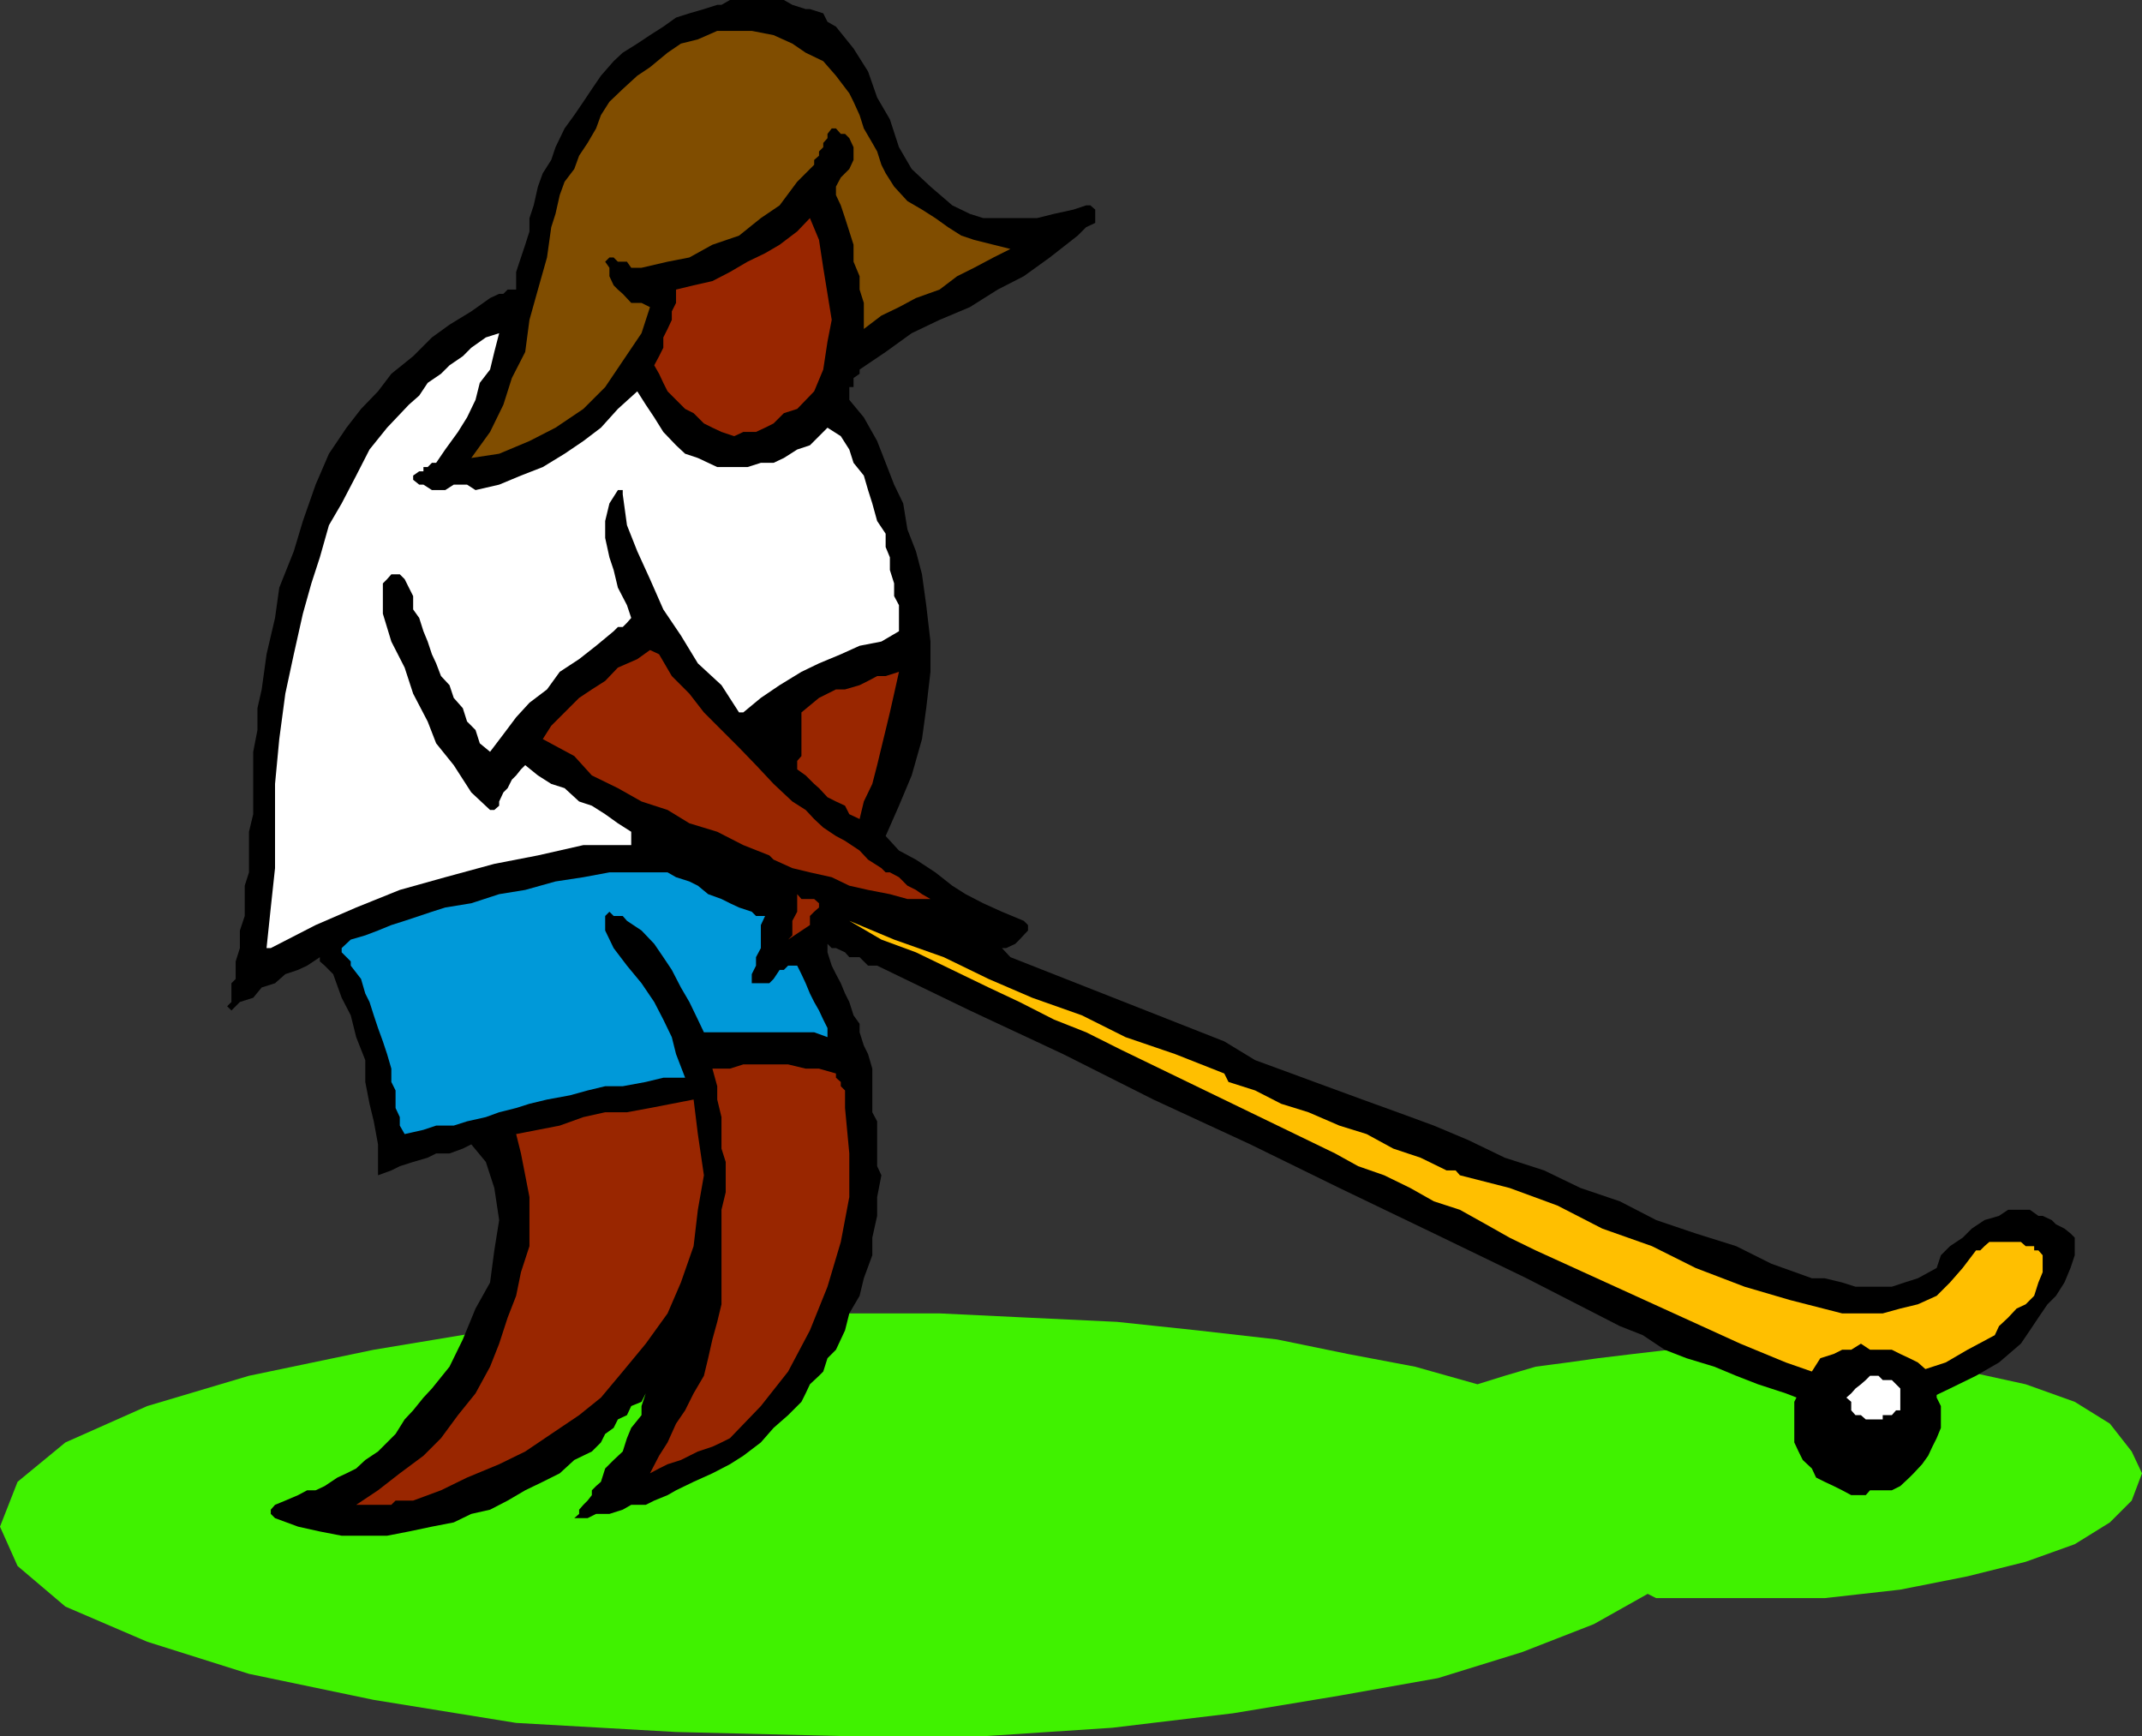 <svg xmlns="http://www.w3.org/2000/svg" width="353.602" height="286.598"><rect width="100%" height="100%" fill="#333333" stroke="none"/><path fill="#40f200" d="M288 222.8h-12.398l-6 .7-5.801.7-5 .698-5.301.7-5.098 1.5-4.5 1.402-10.3-2.902L222.5 223.5l-11.7-2.402-13.198-1.5-13.2-1.399-14.699-.699-14.601-.7h-43.5l-26.399 2.098-23.5 3.903-20.601 4.297-16.801 5-13.5 6-7.899 6.5L0 252l2.902 6.5 7.899 6.7 13.5 5.8 16.8 5.3 20.602 4.298 23.5 3.8 26.399 1.5 28.601.7h22.098l21.3-1.399 20-2.398 17.5-2.903L237.403 277l13.899-4.3 11.8-4.602 8.899-5 1.402.703h27.801l12.5-1.403 11.098-2.199 9.601-2.398 8.098-2.903 5.8-3.597 3.602-3.602 1.7-4.5-1.7-3.601-3.601-4.598-5.801-3.602-8.098-2.898-9.601-2.102-11.098-2.199-12.5-.699-13.203-.7"/><path d="m57.203 70.598 2.399-3.098 2.8-2.902 2.2-2.899 3.601-2.898 3.098-3.102 2.902-2.101 3.598-2.2 3.101-2.199 1.5-.699h.7l.699-.7h1.402v-2.902L86 42.5l.703-2.102.7-2.199V36l.699-2.102.699-3.097.8-2.203 1.399-2.2.703-2.097 1.5-3.102L94.801 19l1.5-2.2 1.402-2.1 1.5-2.2 2.098-2.402 1.5-1.399 2.402-1.5 2.098-1.398 2.199-1.403 2.102-1.5L113.8 2.2l2.402-.699 2.2-.7h.699L120.5 0h8.902l1.399.8 2.199.7h.703l2.2.7.699 1.398 1.398.8L140.902 8l2.399 3.8 1.5 4.298 2.101 3.601 1.5 4.602 2.098 3.597 3.102 2.903 3.601 3.097 2.899 1.403L162.3 36h8.902l2.797-.7 3.203-.702 2.098-.7h.7l.8.7V36.8l-1.5.699-1.398 1.398-4.601 3.602L169 45.598l-4.297 2.203-4.601 2.898-5 2.102L150.5 55l-4.297 3.098-4.3 2.902v.7l-1 .698v1.5h-.7V66l2.399 2.898 2.199 3.903 1.402 3.597L147.602 80l1.5 3.098.699 4.3L151.203 91l1 3.8.7 5.098.699 6v5l-.7 6-.699 5.102-1.703 6-2.098 5-2.199 5 2.2 2.398 2.8 1.5 3.2 2.102 2.8 2.2 2.2 1.398 2.898 1.5 3.101 1.402L169 152l.703.7v.898l-1.402 1.5-.7.703-1.5.699h-.699l1.399 1.5 35.3 13.898 5.102 3.102 6 2.2 5.7 2.1 6 2.2 5.8 2.098 6 2.203 5.7 2.398 6 2.899 6.5 2.101 6 2.899 6.5 2.203 6 3.097 6.5 2.2 6.699 2.101 5.8 2.899 6.7 2.402h2.101l2.899.7 2.199.698h6l2.101-.699 2.2-.699 3.101-1.7.7-2.1 1.5-1.5 2.097-1.4 1.5-1.5 2.102-1.402L330 200.7l1.5-1h3.602l1.398 1h.703l1.5.7.7.699 1.398.703 1 .797.699.703v2.898l-.7 2.102-1 2.398-1.398 2.2-1.402 1.4-1.5 2.199-1.398 2.098-1.5 2.203-3.602 3.097-3.797 2.2-4.3 2.101-4.602 2.2-4.301.699-5 .703h-4.598l-5-1.403-3.601-1.398-4.598-1.5-3.601-1.402-3.602-1.5-4.598-1.399-3.601-1.398-3.598-2.403-3.8-1.5L252 211l-15.297-7.402-15.601-7.5-14.7-7.2-16-7.398L175.5 174l-15.398-7.2-15.301-7.402h-1.5L141.902 158h-1.699l-.703-.8-1.5-.7h-.7l-.698-.7v1.4l.699 2.198.699 1.403.8 1.5.7 1.699.703 1.398.7 2.2 1 1.402v1.398l.699 2.2.699 1.402.699 2.398v7.2l.8 1.5v7.402l.7 1.5-.7 3.598v3.101l-.8 3.602v2.898L142.602 211l-.7 2.898-1.699 2.903-.703 2.797-.7 1.5-.8 1.703-1.398 1.398-.7 2.2-.699.699-1.5 1.402L133 230l-.7 1.398-2.198 2.2-2.399 2.101-2.101 2.399-2.899 2.203-2.203 1.398-2.898 1.5-3.102 1.399-2.898 1.402-1.399.8-2.203.9-1.398.698h-2.399l-1.402.801-2.2.7h-2.199l-1.402.699h-2.2l.802-.7v-.699l.699-.8.699-.7.703-.898V246l.7-.7.8-.702.7-2.2L101.3 241l1.5-1.402.699-2.2.703-1.699 1.7-2.101v-1.5l.699-2.098-.7 1.398-1.699.7-.703 1.5-1.5.703-.7 1.398-1.398 1-.699 1.399-1.5 1.5L94.801 241l-2.399 2.2-2.8 1.398L86.703 246l-2.902 1.7-2.899 1.5-3.101.698-2.899 1.403-3.601.699-3.801.8-3.598.7h-7.5l-3.601-.7-3.598-.8-3.8-1.402-.7-.7v-.699l.7-.8 1.699-.7 2.101-.898 1.5-.801h1.399l1.5-.7 2.101-1.402 1.5-.699 1.598-.8L60.3 241l2.101-1.402 2.899-2.899 1.5-2.398 1.402-1.5 1.7-2.102 1.398-1.5 2.902-3.601 2.2-4.5L78.5 216l2.402-4.3.7-5.302.8-5-.8-5.3-1.399-4.297-2.402-2.903-1.399.7-2.199.8H72l-1.398.7-2.399.703L66 192.5l-1.398.7-2.2.8v-5.102l-.699-3.8-.703-2.899-.7-3.601V175l-1.5-3.8-.898-3.602-1.5-2.899L55 160.801l-.7-.703-.698-.7-.801-.699V158l-2.098 1.398-1.5.7-2.101.703-1.7 1.5-2.199.699-1.402 1.7-2.2.698-1.398 1.403-.703-.703.703-.7v-3.097l.7-.703v-2.899l.699-2.199v-2.902l.8-2.399v-5l.7-2.199v-6.7l.699-2.902v-10.3l.699-3.598v-3.602l.703-3.097L44 108l1.402-6 .7-5 2.398-6 1.5-5 2.102-6 2.199-5.102 2.902-4.3"/><path fill="#fff" d="m67.5 66.8 1.703-1.5 1.399-2.1 2.199-1.5 1.402-1.4 2.2-1.5 1.398-1.402 2.402-1.699 2.2-.699-.801 3.098-.7 2.902-1.699 2.2L78.5 66l-1.398 2.898-1.5 2.403-2.102 2.898-1.5 2.2h-.7l-.698.699h-.7v.703h-.699l-1 .699v.7l1 .8h.7l1.398.898H73.5L74.902 80h2.2l1.398.898L82.402 80 86 78.5l3.602-1.402 3.601-2.2 3.098-2.097 2.902-2.203L102 67.5l3.203-2.902 1.399 2.203L108 68.898l1.5 2.403 2.102 2.199 1.5 1.398 2.101.7 3.2 1.5h5l2.199-.7h2.101l1.7-.8 2.199-1.399 2.101-.699 1.5-1.5 1.399-1.402L138.8 72l1.402 2.2.7 2.198 1.699 2.102.699 2.398.699 2.2.8 2.902 1.403 2.098V90.3l.7 1.699v2.098l.699 2.203v2.097l.8 1.5v4.301l-2.902 1.7-3.598.699-3.101 1.402-3.598 1.5-2.902 1.398-3.598 2.2-3.101 2.101-2.899 2.399H122l-2.898-4.5-3.899-3.598-2.8-4.602-2.903-4.3-2.2-5L105.204 91l-1.703-4.3-.7-5.102v-.7h-.8l-1.398 2.2-.7 2.902v2.8l.7 3.2.699 2.098L102 97l1.5 2.898.703 2.102-.703.8-.7.7h-.8l-.7.7-2.898 2.398-2.8 2.203-3.2 2.097-2.101 2.903L87.402 116l-2.199 2.398-2.101 2.801-2.2 2.899-1.699-1.399-.703-2.199-1.398-1.402-.7-2.2-1.5-1.699-.699-2.101-1.402-1.5L72 109.5l-.7-1.5-.698-2.102-.7-1.699-.699-2.199-1-1.402v-2.2L67.5 97l-.7-1.402-.8-.797h-1.398l-.7.797-.699.703v5l1.399 4.597L66.8 110.2l1.402 4.301 2.399 4.598 1.399 3.6 2.902 3.602 2.899 4.5 3.101 2.898h.7l.8-.699v-.7l.7-1.5.699-.702.699-1.399.703-.699.797-1 .703-.7 2.098 1.7L91 129.398l2.203.7 2.399 2.203 2.101.699 2.2 1.398 2.097 1.5 2.203 1.403v2.199h-7.902l-7.5 1.7-7.2 1.398L73.5 144.8l-7.5 2.097-7.2 2.903-6.698 2.898-7.399 3.801H44l.703-6.7.7-6.5v-13.902l.699-7.398 1-7.5L48.5 108l1.5-6.7 1.402-5 1.399-4.3 1.5-5.3 2.101-3.602 2.399-4.598L61 74.2l2.902-3.602L67.5 66.8"/><path fill="#0099d9" d="m73.5 149.8 4.3-.702 4.602-1.5 4.301-.7 5-1.398 4.598-.7 4.3-.8h9.602l1.399.8 2.199.7 1.402.7 1.7 1.398 2.199.8 1.398.7 1.5.703 2.102.699.699.7h1.5l-.7 1.5v3.8l-.8 1.5v1.398l-.7 1.403v1.5H127l.703-.703 1-1.5h.7l.699-.7h1.5l.699 1.403.699 1.5.703 1.699.7 1.398.8 1.403.7 1.5.699 1.398v1.5l-2.2-.8h-18.199l-1-2.098-1.402-2.903-1.399-2.398-1.5-2.902L109.5 158l-1.5-2.2-2.098-2.202L103.5 152l-.7-.8h-1.5l-.698-.7-.7.7v2.398l1.399 2.902 2.199 2.898 2.402 2.903 2.098 3.097 1.5 2.903 1.402 2.898.7 2.801 1.5 3.898H109.5l-2.898.7-3.801.703h-2.899L97 180l-2.898.8-3.801.7-2.899.7-2.199.698-2.8.7-2.2.8-3.101.7-2.2.703H72l-2.098.699-3.101.7-.801-1.4v-1.402l-.7-1.5V180l-.698-1.402v-2.2l-.7-2.398-.699-2.102-.8-2.199-.7-2.101-.703-2.2-.7-1.398-.698-2.402-1.7-2.2v-.699l-1.5-1.5v-.699l1.5-1.402 2.399-.7 2.101-.8 2.2-.899L66.8 152l4.5-1.5 2.199-.7"/><path fill="#804d00" d="m91 37.5.703-2.2.7-3.1.8-2.2 1.598-2.102.8-2.199L97 23.598l1.402-2.399.801-2.199 1.399-2.2 2.199-2.1 2.402-2.2 2.098-1.402 2.902-2.399 2.2-1.5 2.8-.699 3.2-1.402h5.699l3.601.703 3.098 1.398L133 8.7l2.902 1.399L138 12.5l2.203 2.898.7 1.403 1 2.199.699 2.2L144 23.597l.8 1.402.7 2.2.703 1.398 1.399 2.203 2.199 2.398 2.402 1.399 2.2 1.402 2.097 1.5 2.203 1.398 2.098.7 3.199.8 2.8.7L164 42.5l-3.2 1.7-2.8 1.398-2.898 2.203-3.899 1.398-2.8 1.5-2.903 1.399-2.898 2.203V50l-.7-2.2v-2.202l-1-2.399v-2.8l-.699-2.2L139.5 36l-.7-2.102-.8-1.699v-1.398l.8-1.5.7-.703.703-.7.7-1.5v-2.097l-.7-1.5-.703-.703h-.7l-.8-.899h-.7l-.698.899v.703l-.7.797v.703l-.699.699v.7l-.8.698v.801L131.601 30l-2.899 3.898-3.1 2.102L122 38.898l-4.398 1.5L113.8 42.5l-3.598.7-4.3 1h-1.7l-.703-1H102l-.7-.7h-.698l-.7.7.7 1v1.398l.699 1.5.699.703.8.699 1.403 1.5h1.7l1.398.7-1.399 4.3-3.101 4.598-2.899 4.3-3.601 3.602-4.598 3.098-4.3 2.203-5 2.097-4.602.7 3.101-4.297 2.2-4.5 1.398-4.403 2.203-4.3.7-5.297 1.398-5 1.5-5.301.699-5"/><path fill="#992600" d="m82.402 221.8 1.399-4.3 1.402-3.602L86 210l1.402-4.3v-8.102L86.703 194 86 190.398l-.797-3.199 3.598-.699 3.601-.7 3.899-1.402 3.601-.8h3.598l3.8-.7 3.602-.699 3.598-.699.703 5.7 1 6.8-1 5.7-.703 6-2.098 6-2.199 5.1-3.601 5-3.801 4.598-3.598 4.301-3.601 2.899L91 236.699l-4.297 2.899-4.3 2.101-5.301 2.2L72.8 246l-4.598 1.7H65.3l-.7.698h-5.8L62.402 246 66 243.2l3.902-2.9 2.899-2.902 2.8-3.8L78.5 230l2.402-4.402 1.5-3.797M107.3 107.3l1.5.7 2.102 3.598 2.899 2.902 2.402 3.098 2.899 2.902 2.898 2.898 2.8 2.903 2.903 3.097 3.098 2.903 2.199 1.398 1.402 1.5 1.5 1.399L138 138l1.5.8 2.402 1.598 1.399 1.5 2.199 1.403.703.699h.7l1.5.8 1.398 1.4 1.402.698 1 .7 1.399.8H149.8l-2.899-.8-3.601-.7-3.098-.699-2.902-1.398-3.598-.801-2.902-.7-3.098-1.402-.703-.699-4.297-1.699-4.3-2.2-4.602-1.402-3.598-2.199-4.3-1.398-3.903-2.203L97.703 128l-2.902-3.2-5.2-2.8L91 119.8l4.602-4.6 2.101-1.4 2.2-1.402L102 110.2l3.203-1.398 2.098-1.5m4.301-59.502 2.898-.702 3.102-.7 2.898-1.5 2.902-1.699 2.899-1.398 2.402-1.403 2.899-2.199L133.703 36l1.5 3.598.7 4.601 1.398 8.602-.7 3.597-.699 4.602-1.5 3.598-2.8 2.902-2.2.7-1.699 1.698-1.402.7-1.5.703h-2.098l-1.5.699-2.101-.7-1.5-.702-1.399-.7L114.5 68.2l-1.398-.699-1.5-1.5-1.399-1.402-.703-1.399-.7-1.5-.8-1.398.8-1.5.7-1.403V55.7l.703-1.398.7-1.5v-1.403l.699-1.398v-2.2"/><path fill="#992600" d="m117.602 221.098.8-2.899.7-2.898v-15.602l.699-2.898v-5l-.7-2.203v-5.2l-.699-2.898v-2.2l-.8-2.902h2.898l2.203-.699h7.399l2.898.7h2.203l2.797.8v.7l.8.699v.703l.7.699v2.898l.703 7.5v7.2L138.801 205l-2.2 7.398-2.898 7.2-3.601 6.8-4.5 5.7-5.102 5.3-1.398.7-1.5.703-2.399.797-1.402.703-1.399.699-2.199.7-1.402.698-1.5.801 1.5-2.898 1.402-2.203 1.399-3.098 1.5-2.2 1.398-2.8 1.703-2.902.7-2.899.699-3.101M135.203 115.2l2.797-1.4h1.5l2.402-.702 1.399-.7 1.5-.8h1.402l2.2-.7-.801 3.602-.7 3.098-.699 2.902-.703 2.898-.7 2.903-.8 3.097-1.398 2.903-.7 2.898-1.699-.8L139.5 133l-1.5-.7-1.398-.702-1.399-1.5-.8-.7L133 128l-1.398-1v-1.402l.699-.797v-7.203l2.902-2.399m-3.601 32.399.699.8h2.101l.801.7v.703l-.8.699-.7.7v1.5l-3.601 2.398.699-.7V152l.8-1.5v-2.902"/><path fill="#ffbf00" d="m202.102 177.2.699 1.398 4.402 1.402 4.297 2.2 4.5 1.398 5.102 2.203 4.5 1.398 4.398 2.399 4.5 1.5 4.3 2.101h1.5l.7.801 8.203 2.098 7.899 2.902 7.398 3.8 8.203 2.9 7.2 3.6 8.097 3.098 7.5 2.2 8.602 2.203h6.699l2.902-.801 2.899-.7 3.101-1.402 2.2-2.199 2.097-2.398 2.203-2.903h.7l.699-.699.8-.699h5.2l.8.7h1.399v.698h.699l.703.801V210l-.703 1.7-.7 2.198-1.398 1.403-1.5.699-1.402 1.5-1.5 1.398-.7 1.5-4.5 2.403-3.597 2.097-4.601 1.5-4.301.7-4.301.703-4.598-.703-4.3-.7-4.301-1.5-7.5-3.097-33.801-15.403-4.297-2.097-3.902-2.203-4.301-2.399-4.297-1.398-3.902-2.203L228.5 194l-4.297-1.5-3.8-2.102-35.301-17.097-5.801-2.903-5.301-2.097-5.7-2.903-5.097-2.398-6-2.902-6-2.899-5.703-2.101-5.297-3.098 7.399 3.098L155.8 158l7.402 3.598 7.2 3.101 8.199 2.899 7.199 3.601L194 174l8.102 3.2"/><path d="m302.703 223.5 1.399-.7h1.5l1.601-1 1.5 1h3.598l1.402.7 1.5.7 1.399.698 1.699 1.5.699 1.403.703 1.398v1.5l.7 1.399v3.601l-.7 1.7L319 238.8l-.7 1.5-1 1.398-1.398 1.5-.699.7-1.5 1.402-1.402.699h-3.598l-.703.8h-2.398l-1.5-.8-1.399-.7-1.5-.702-1.402-.7-.7-1.5-1.5-1.398-.699-1.402-.699-1.5v-6.7l.7-1.398.699-2.2 1.5-1.402 1.398-2.199 2.203-.699"/><path fill="#fff" d="m308 227.8.703-.702h1.399l.699.703h1.5l.699.699.703.7v3.6H313l-.7.798h-1.5v.703H308l-.797-.703h-.902l-.7-.797v-1.403l-.8-.699.8-.699.7-.8.902-.7.797-.7"/></svg>
